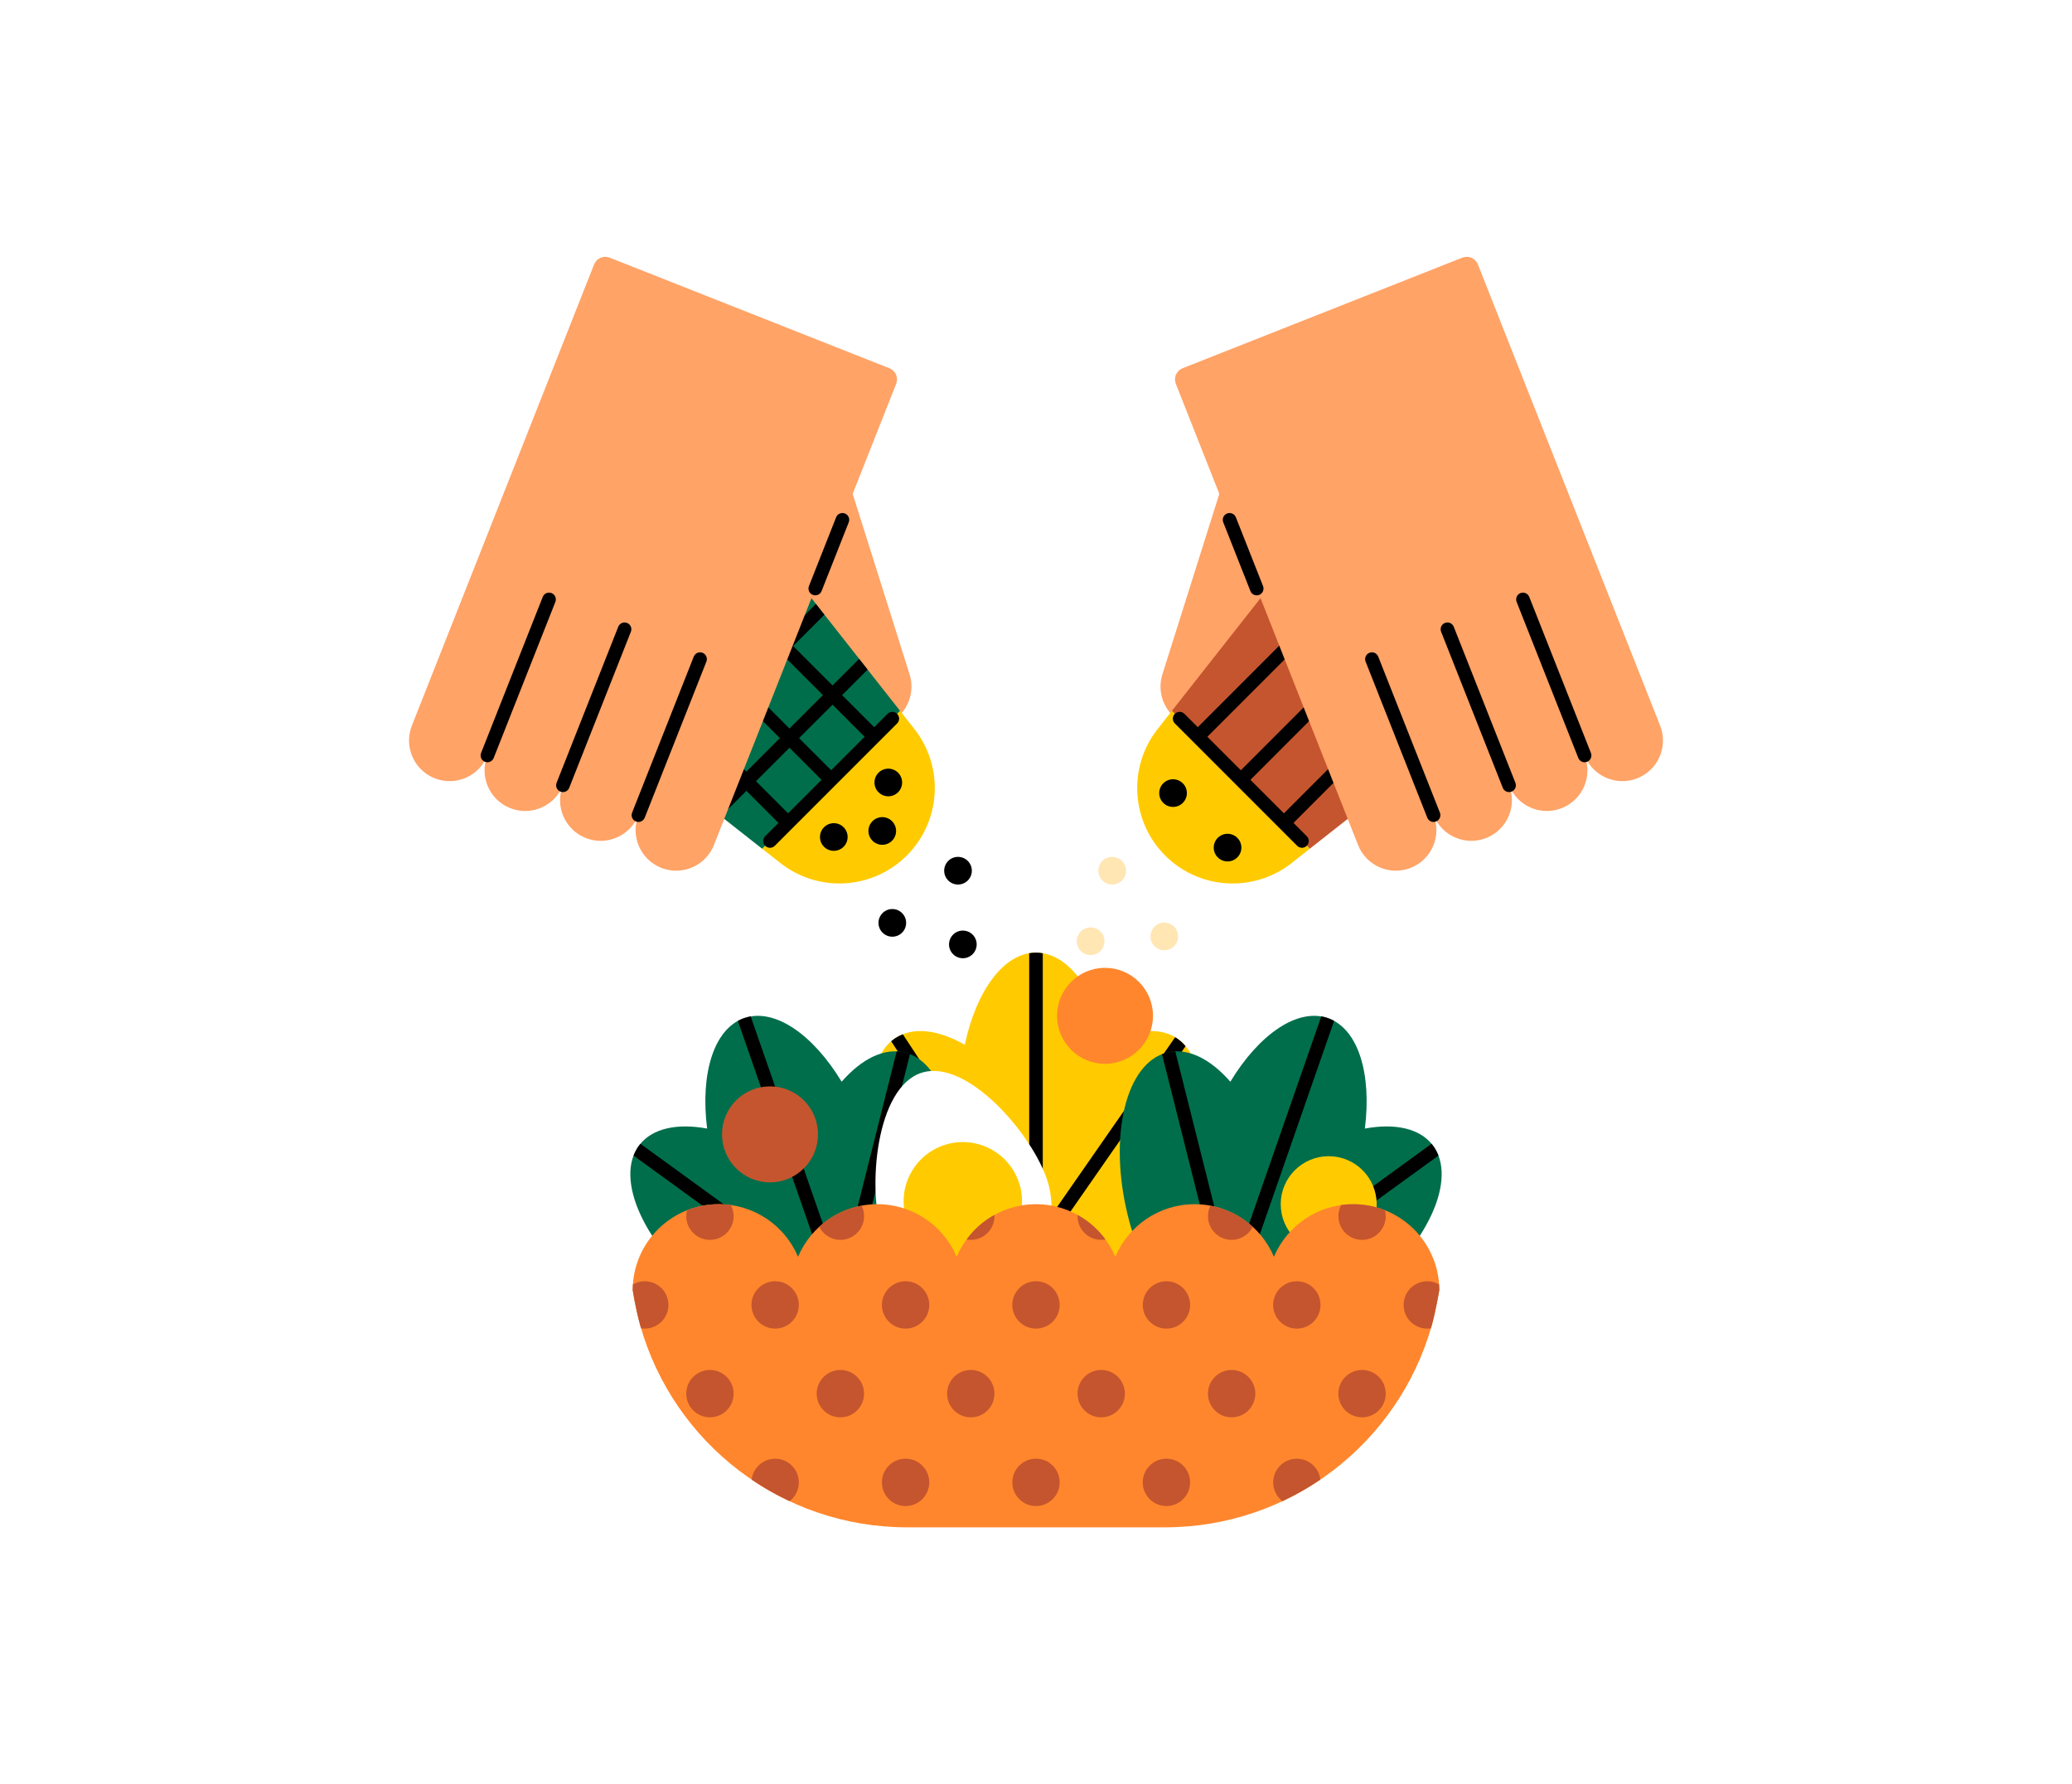 <?xml version="1.0" encoding="UTF-8"?> <svg xmlns="http://www.w3.org/2000/svg" width="460" height="396" viewBox="0 0 460 396" fill="none"> <rect width="460" height="396" fill="white"></rect> <g clip-path="url(#clip0_565_6014)"> <path d="M198.83 230.372C202.786 227.813 208.364 228.581 214.187 231.891C216.738 219.895 222.855 211.441 230 211.441C237.145 211.441 243.262 219.895 245.813 231.891C251.636 228.581 257.215 227.813 261.17 230.372C269.092 235.498 267.508 252.027 257.633 267.29C249.449 279.938 238.143 287.739 230.001 287.128C221.857 287.739 210.551 279.938 202.368 267.29C192.492 252.027 190.908 235.498 198.83 230.372Z" fill="#FFCB00"></path> <path d="M263.204 232.202L231.505 277.745V287.14C230.992 287.17 230.48 287.155 229.997 287.125C229.515 287.155 229.002 287.17 228.489 287.14V277.73L197.846 231.116C198.148 230.845 198.48 230.604 198.826 230.377C199.339 230.046 199.882 229.774 200.44 229.563L228.489 272.24V211.573C228.987 211.483 229.484 211.438 229.997 211.438C230.51 211.438 231.008 211.483 231.505 211.573V272.467L260.897 230.212C260.987 230.272 261.078 230.318 261.168 230.378C261.937 230.876 262.631 231.494 263.204 232.202Z" fill="black"></path> <path d="M200.857 233.605C196.279 232.488 191.265 235.048 186.854 240.09C180.5 229.6 171.943 223.628 165.195 225.978C158.448 228.327 155.451 238.322 156.987 250.49C150.399 249.279 144.878 250.388 141.985 254.106C136.189 261.552 143.12 276.641 157.466 287.807C169.354 297.06 182.596 300.71 190.085 297.455C197.977 295.354 206.088 284.268 209.657 269.633C213.964 251.97 210.024 235.84 200.857 233.605Z" fill="#006E4B"></path> <path d="M188.421 288.075L191.512 296.972C191.045 297.168 190.562 297.334 190.079 297.455C189.627 297.651 189.16 297.817 188.662 297.968L185.57 289.101L140.661 256.497C140.978 255.637 141.43 254.838 141.988 254.114C142.049 254.024 142.124 253.949 142.184 253.873L183.836 284.109L163.81 226.593C164.263 226.352 164.715 226.141 165.197 225.975C165.68 225.809 166.163 225.689 166.66 225.598L186.612 282.903L199.068 233.364C199.671 233.379 200.274 233.455 200.863 233.605C201.255 233.696 201.646 233.816 202.024 233.967L188.421 288.075Z" fill="black"></path> <path d="M259.143 233.605C263.72 232.488 268.735 235.048 273.146 240.09C279.5 229.6 288.057 223.628 294.804 225.978C301.551 228.327 304.549 238.322 303.013 250.49C309.6 249.279 315.121 250.388 318.015 254.106C323.811 261.552 316.879 276.641 302.533 287.807C290.645 297.06 277.403 300.71 269.914 297.455C262.022 295.354 253.911 284.268 250.342 269.633C246.036 251.97 249.976 235.84 259.143 233.605Z" fill="#006E4B"></path> <path d="M319.347 256.482L274.423 289.1L271.332 297.967C270.834 297.816 270.366 297.651 269.914 297.455C269.431 297.334 268.964 297.168 268.481 296.972L271.588 288.075L257.97 233.982C258.362 233.831 258.739 233.696 259.147 233.605C259.735 233.454 260.323 233.378 260.926 233.363L273.383 282.902L293.334 225.582C293.832 225.672 294.329 225.808 294.812 225.974C295.294 226.14 295.747 226.351 296.184 226.577L276.158 284.108L317.809 253.872C317.884 253.948 317.96 254.023 318.02 254.114C318.578 254.838 319.03 255.638 319.347 256.482Z" fill="black"></path> <path d="M232.509 261.988C235.767 272.12 230.194 282.975 220.061 286.233C209.929 289.491 199.074 283.918 195.816 273.786C192.558 263.653 194.455 241.365 204.587 238.108C214.72 234.849 229.251 251.855 232.509 261.988Z" fill="white"></path> <path d="M225.447 272.633C228.761 266.176 226.214 258.255 219.757 254.94C213.3 251.625 205.379 254.172 202.064 260.629C198.749 267.086 201.296 275.008 207.753 278.322C214.21 281.637 222.132 279.09 225.447 272.633Z" fill="#FFCB00"></path> <path d="M245.323 236.121C251.206 236.121 255.975 231.352 255.975 225.469C255.975 219.586 251.206 214.816 245.323 214.816C239.44 214.816 234.671 219.586 234.671 225.469C234.671 231.352 239.44 236.121 245.323 236.121Z" fill="#FF862C"></path> <path d="M170.944 262.429C176.827 262.429 181.596 257.66 181.596 251.777C181.596 245.894 176.827 241.125 170.944 241.125C165.061 241.125 160.292 245.894 160.292 251.777C160.292 257.66 165.061 262.429 170.944 262.429Z" fill="#C5552E"></path> <path d="M294.982 277.929C300.865 277.929 305.634 273.16 305.634 267.277C305.634 261.394 300.865 256.625 294.982 256.625C289.099 256.625 284.33 261.394 284.33 267.277C284.33 273.16 289.099 277.929 294.982 277.929Z" fill="#FFCB00"></path> <path d="M319.542 286.318C319.489 275.784 310.956 267.277 300.432 267.277C292.517 267.277 285.727 272.087 282.824 278.943C279.92 272.087 273.13 267.277 265.216 267.277C257.302 267.277 250.512 272.087 247.608 278.943C244.704 272.087 237.914 267.277 230 267.277C222.086 267.277 215.296 272.087 212.392 278.943C209.488 272.087 202.698 267.277 194.784 267.277C186.87 267.277 180.08 272.087 177.176 278.943C174.272 272.087 167.482 267.277 159.568 267.277C149.044 267.277 140.511 275.784 140.459 286.296C140.458 286.348 141.116 290.572 142.157 294.25C149.567 320.405 173.555 338.999 201.387 338.999H258.612C286.445 338.999 310.433 320.405 317.842 294.249C318.737 291.089 319.542 286.343 319.542 286.318Z" fill="#FF862C"></path> <path d="M148.398 289.642C148.398 292.537 146.045 294.889 143.135 294.889C142.863 294.889 142.592 294.875 142.32 294.814C142.26 294.633 142.215 294.437 142.155 294.256C141.129 290.621 140.466 286.444 140.466 286.294C140.466 285.887 140.481 285.479 140.511 285.088C141.28 284.636 142.185 284.379 143.135 284.379C146.045 284.379 148.398 286.731 148.398 289.642Z" fill="#C5552E"></path> <path d="M175.805 293.35C177.858 291.297 177.858 287.968 175.805 285.915C173.752 283.862 170.424 283.862 168.371 285.915C166.318 287.968 166.318 291.297 168.371 293.35C170.424 295.403 173.752 295.403 175.805 293.35Z" fill="#C5552E"></path> <path d="M162.875 269.946C162.875 272.842 160.523 275.194 157.612 275.194C154.717 275.194 152.35 272.842 152.35 269.946C152.35 269.494 152.41 269.041 152.531 268.62C154.717 267.745 157.085 267.277 159.573 267.277C160.493 267.277 161.368 267.337 162.258 267.473C162.649 268.213 162.875 269.057 162.875 269.946Z" fill="#C5552E"></path> <path d="M206.239 290.479C206.704 287.613 204.758 284.913 201.892 284.448C199.026 283.983 196.326 285.929 195.861 288.795C195.396 291.661 197.342 294.361 200.208 294.826C203.073 295.292 205.773 293.345 206.239 290.479Z" fill="#C5552E"></path> <path d="M191.829 269.947C191.829 272.842 189.477 275.195 186.566 275.195C184.515 275.195 182.736 274.018 181.876 272.299C184.455 269.932 187.697 268.258 191.286 267.609C191.633 268.303 191.829 269.103 191.829 269.947Z" fill="#C5552E"></path> <path d="M233.715 293.35C235.768 291.297 235.768 287.968 233.715 285.915C231.662 283.862 228.333 283.862 226.28 285.915C224.227 287.968 224.227 291.297 226.28 293.35C228.333 295.403 231.662 295.403 233.715 293.35Z" fill="#C5552E"></path> <path d="M220.783 269.947C220.783 272.842 218.431 275.194 215.52 275.194C215.203 275.194 214.886 275.164 214.585 275.104C216.213 272.872 218.324 271.002 220.768 269.66C220.783 269.75 220.783 269.856 220.783 269.947Z" fill="#C5552E"></path> <path d="M264.149 290.479C264.614 287.613 262.668 284.913 259.803 284.448C256.937 283.983 254.237 285.929 253.772 288.795C253.307 291.661 255.253 294.361 258.118 294.826C260.984 295.292 263.684 293.345 264.149 290.479Z" fill="#C5552E"></path> <path d="M245.424 275.105C245.123 275.165 244.806 275.195 244.474 275.195C241.579 275.195 239.227 272.843 239.227 269.947C239.227 269.857 239.227 269.767 239.241 269.676C241.684 271.003 243.795 272.873 245.424 275.105Z" fill="#C5552E"></path> <path d="M291.624 293.354C293.677 291.301 293.677 287.972 291.624 285.919C289.571 283.866 286.242 283.866 284.189 285.919C282.136 287.972 282.136 291.301 284.189 293.354C286.242 295.407 289.571 295.407 291.624 293.354Z" fill="#C5552E"></path> <path d="M278.133 272.314C277.259 274.018 275.479 275.195 273.428 275.195C270.532 275.195 268.18 272.842 268.18 269.947C268.18 269.103 268.376 268.303 268.723 267.609C272.312 268.273 275.554 269.931 278.133 272.314Z" fill="#C5552E"></path> <path d="M319.544 286.324C319.544 286.339 318.744 291.09 317.84 294.257C317.78 294.438 317.734 294.634 317.674 294.815C317.402 294.875 317.131 294.89 316.859 294.89C313.964 294.89 311.611 292.538 311.611 289.642C311.611 286.732 313.964 284.379 316.859 284.379C317.809 284.379 318.714 284.636 319.498 285.088C319.528 285.495 319.544 285.902 319.544 286.324Z" fill="#C5552E"></path> <path d="M307.645 269.946C307.645 272.842 305.293 275.194 302.382 275.194C299.487 275.194 297.135 272.842 297.135 269.946C297.135 269.057 297.361 268.213 297.738 267.473C298.628 267.337 299.518 267.277 300.438 267.277C302.926 267.277 305.293 267.745 307.465 268.62C307.585 269.042 307.645 269.494 307.645 269.946Z" fill="#C5552E"></path> <path d="M177.352 329.017C177.352 330.722 176.537 332.244 175.286 333.195C172.345 331.822 169.541 330.224 166.872 328.414C167.158 325.805 169.39 323.77 172.089 323.77C174.999 323.769 177.352 326.122 177.352 329.017Z" fill="#C5552E"></path> <path d="M157.613 314.585C160.516 314.585 162.87 312.231 162.87 309.328C162.87 306.424 160.516 304.07 157.613 304.07C154.709 304.07 152.356 306.424 152.356 309.328C152.356 312.231 154.709 314.585 157.613 314.585Z" fill="#C5552E"></path> <path d="M201.045 334.276C203.948 334.276 206.302 331.922 206.302 329.019C206.302 326.115 203.948 323.762 201.045 323.762C198.141 323.762 195.788 326.115 195.788 329.019C195.788 331.922 198.141 334.276 201.045 334.276Z" fill="#C5552E"></path> <path d="M186.568 314.585C189.471 314.585 191.825 312.231 191.825 309.328C191.825 306.424 189.471 304.07 186.568 304.07C183.664 304.07 181.31 306.424 181.31 309.328C181.31 312.231 183.664 314.585 186.568 314.585Z" fill="#C5552E"></path> <path d="M230 334.276C232.903 334.276 235.257 331.922 235.257 329.019C235.257 326.115 232.903 323.762 230 323.762C227.096 323.762 224.743 326.115 224.743 329.019C224.743 331.922 227.096 334.276 230 334.276Z" fill="#C5552E"></path> <path d="M215.523 314.585C218.426 314.585 220.78 312.231 220.78 309.328C220.78 306.424 218.426 304.07 215.523 304.07C212.619 304.07 210.265 306.424 210.265 309.328C210.265 312.231 212.619 314.585 215.523 314.585Z" fill="#C5552E"></path> <path d="M258.954 334.276C261.858 334.276 264.212 331.922 264.212 329.019C264.212 326.115 261.858 323.762 258.954 323.762C256.051 323.762 253.697 326.115 253.697 329.019C253.697 331.922 256.051 334.276 258.954 334.276Z" fill="#C5552E"></path> <path d="M244.477 314.585C247.381 314.585 249.734 312.231 249.734 309.328C249.734 306.424 247.381 304.07 244.477 304.07C241.574 304.07 239.22 306.424 239.22 309.328C239.22 312.231 241.574 314.585 244.477 314.585Z" fill="#C5552E"></path> <path d="M293.123 328.414C290.468 330.224 287.648 331.823 284.723 333.194C283.471 332.244 282.657 330.721 282.657 329.017C282.657 326.122 285.009 323.77 287.905 323.77C290.619 323.77 292.836 325.806 293.123 328.414Z" fill="#C5552E"></path> <path d="M273.432 314.585C276.336 314.585 278.689 312.231 278.689 309.328C278.689 306.424 276.336 304.07 273.432 304.07C270.529 304.07 268.175 306.424 268.175 309.328C268.175 312.231 270.529 314.585 273.432 314.585Z" fill="#C5552E"></path> <path d="M302.387 314.585C305.29 314.585 307.644 312.231 307.644 309.328C307.644 306.424 305.29 304.07 302.387 304.07C299.483 304.07 297.13 306.424 297.13 309.328C297.13 312.231 299.483 314.585 302.387 314.585Z" fill="#C5552E"></path> <path d="M196.055 160.988C191.308 162.486 186.245 159.851 184.748 155.104L168.48 103.528L185.672 98.106L201.94 149.681C203.437 154.428 200.803 159.491 196.055 160.988Z" fill="#FFA367"></path> <path d="M138.895 161.281L172.725 127.451C173.691 126.485 175.275 126.572 176.121 127.657L199.825 157.786L169.219 188.393L139.09 164.689C138.016 163.832 137.929 162.247 138.895 161.281Z" fill="#006E4B"></path> <path d="M195.147 162.469L186.959 154.281L192.614 148.626L190.729 146.243L184.832 152.139L176.07 143.393L183.022 136.441L181.137 134.043L173.944 141.252L166.434 133.742L164.308 135.884L171.803 143.379L164.383 150.813L156.873 143.303L154.747 145.445L162.242 152.94L154.823 160.374L147.313 152.864L145.186 155.006L152.681 162.501L145.473 169.709L147.871 171.595L154.823 164.643L163.569 173.389L157.673 179.301L160.056 181.186L165.711 175.531L173.899 183.72C174.185 184.006 174.578 184.157 174.97 184.157C175.347 184.157 175.739 184.006 176.026 183.72C176.614 183.131 176.614 182.166 176.026 181.578L167.837 173.39L175.272 165.97L183.46 174.159C183.746 174.445 184.139 174.596 184.515 174.596C184.908 174.596 185.3 174.445 185.586 174.159C186.174 173.57 186.174 172.62 185.586 172.017L177.398 163.829L184.832 156.409L193.021 164.598C193.307 164.884 193.7 165.035 194.077 165.035C194.469 165.035 194.861 164.884 195.148 164.598C195.735 164.008 195.735 163.058 195.147 162.469ZM165.71 171.261L156.948 162.5L164.383 155.08L173.129 163.826L165.71 171.261ZM175.271 161.7L166.509 152.939L173.944 145.519L182.69 154.281L175.271 161.7Z" fill="black"></path> <path d="M169.219 188.392L199.825 157.785L202.995 161.801C209.626 170.234 208.91 182.303 201.323 189.889C197.535 193.677 192.619 195.75 187.605 196.054C182.579 196.347 177.457 194.871 173.246 191.55L169.219 188.392Z" fill="#FFCB00"></path> <path d="M187.28 183.606C188.479 184.805 188.479 186.749 187.28 187.948C186.081 189.147 184.138 189.147 182.939 187.948C181.74 186.749 181.74 184.805 182.939 183.606C184.138 182.407 186.081 182.407 187.28 183.606Z" fill="black"></path> <path d="M199.38 171.505C200.579 172.704 200.579 174.648 199.38 175.846C198.181 177.045 196.238 177.045 195.039 175.846C193.84 174.648 193.84 172.704 195.039 171.505C196.238 170.306 198.181 170.306 199.38 171.505Z" fill="black"></path> <path d="M198.04 182.266C199.239 183.465 199.239 185.409 198.04 186.607C196.841 187.806 194.898 187.806 193.699 186.607C192.5 185.409 192.5 183.465 193.699 182.266C194.898 181.068 196.841 181.068 198.04 182.266Z" fill="black"></path> <path d="M170.945 188.173C170.559 188.173 170.173 188.026 169.878 187.731C169.29 187.142 169.29 186.188 169.878 185.598L197.035 158.442C197.623 157.853 198.578 157.853 199.167 158.442C199.757 159.031 199.757 159.985 199.167 160.575L172.011 187.731C171.716 188.026 171.33 188.173 170.945 188.173Z" fill="black"></path> <path d="M198.1 207.905C199.796 207.905 201.17 206.53 201.17 204.835C201.17 203.14 199.796 201.766 198.1 201.766C196.405 201.766 195.031 203.14 195.031 204.835C195.031 206.53 196.405 207.905 198.1 207.905Z" fill="black"></path> <path d="M214.856 191.087C216.055 192.286 216.055 194.23 214.856 195.428C213.658 196.627 211.713 196.627 210.515 195.428C209.316 194.229 209.316 192.285 210.515 191.087C211.714 189.888 213.658 189.888 214.856 191.087Z" fill="black"></path> <path d="M215.931 207.446C217.13 208.645 217.13 210.589 215.931 211.787C214.732 212.986 212.788 212.986 211.59 211.787C210.391 210.588 210.391 208.644 211.59 207.446C212.788 206.247 214.732 206.247 215.931 207.446Z" fill="black"></path> <path d="M197.461 81.735L135.349 57.187C133.983 56.647 132.438 57.317 131.898 58.683L91.441 161.051C89.611 165.681 91.88 170.917 96.51 172.746C101.14 174.576 106.376 172.306 108.206 167.677C106.376 172.307 108.646 177.542 113.276 179.372C117.905 181.202 123.141 178.932 124.971 174.303C123.141 178.932 125.411 184.168 130.04 185.998C134.67 187.828 139.906 185.558 141.736 180.929C139.906 185.558 142.176 190.794 146.806 192.624C151.435 194.454 156.671 192.184 158.501 187.555L198.958 85.186C199.498 83.82 198.827 82.275 197.461 81.735Z" fill="#FFA367"></path> <path d="M141.736 182.435C141.55 182.435 141.363 182.401 141.182 182.329C140.407 182.023 140.028 181.146 140.334 180.372L154.021 145.738C154.327 144.962 155.209 144.587 155.977 144.89C156.751 145.196 157.131 146.073 156.825 146.847L143.138 181.481C142.903 182.074 142.336 182.435 141.736 182.435Z" fill="black"></path> <path d="M124.97 175.811C124.785 175.811 124.598 175.776 124.417 175.704C123.642 175.398 123.262 174.522 123.569 173.747L137.256 139.113C137.562 138.337 138.445 137.962 139.211 138.265C139.986 138.571 140.366 139.448 140.06 140.222L126.373 174.856C126.138 175.449 125.571 175.811 124.97 175.811Z" fill="black"></path> <path d="M108.206 169.185C108.02 169.185 107.833 169.15 107.652 169.079C106.878 168.773 106.498 167.896 106.804 167.122L120.493 132.488C120.799 131.712 121.681 131.338 122.448 131.64C123.223 131.946 123.603 132.822 123.297 133.596L109.608 168.231C109.373 168.823 108.807 169.185 108.206 169.185Z" fill="black"></path> <path d="M180.995 132.142C180.81 132.142 180.623 132.107 180.442 132.036C179.667 131.73 179.287 130.854 179.594 130.079L185.624 114.82C185.93 114.045 186.813 113.669 187.58 113.972C188.354 114.278 188.734 115.155 188.428 115.929L182.398 131.187C182.163 131.78 181.596 132.142 180.995 132.142Z" fill="black"></path> <path d="M263.945 160.988C268.692 162.486 273.755 159.851 275.252 155.104L291.519 103.528L274.328 98.106L258.06 149.681C256.562 154.428 259.197 159.491 263.945 160.988Z" fill="#FFA367"></path> <path d="M287.276 127.46L321.106 161.29C322.072 162.256 321.985 163.841 320.9 164.687L290.771 188.39L260.165 157.784L283.868 127.655C284.726 126.581 286.31 126.494 287.276 127.46Z" fill="#C5552E"></path> <path d="M314.808 154.993L286.095 183.721C285.794 184.007 285.417 184.158 285.025 184.158C284.647 184.158 284.256 184.007 283.969 183.721C283.366 183.133 283.366 182.183 283.969 181.595C283.969 181.58 312.682 152.867 312.682 152.867L314.808 154.993Z" fill="black"></path> <path d="M295.687 135.872L266.974 164.6C266.687 164.886 266.295 165.037 265.903 165.037C265.526 165.037 265.134 164.886 264.847 164.6C264.259 164.012 264.259 163.061 264.847 162.474C264.847 162.459 293.56 133.746 293.56 133.746L295.687 135.872Z" fill="black"></path> <path d="M305.248 145.431L276.535 174.159C276.234 174.445 275.856 174.596 275.464 174.596C275.087 174.596 274.695 174.445 274.408 174.159C273.805 173.571 273.805 172.621 274.408 172.032C274.408 172.017 303.121 143.305 303.121 143.305L305.248 145.431Z" fill="black"></path> <path d="M260.165 157.785L290.772 188.392L286.756 191.561C278.323 198.192 266.254 197.476 258.668 189.889C254.88 186.101 252.807 181.185 252.503 176.171C252.21 171.145 253.686 166.023 257.007 161.812L260.165 157.785Z" fill="#FFCB00"></path> <path d="M289.046 188.172C288.66 188.172 288.274 188.025 287.98 187.73L260.823 160.574C260.235 159.985 260.235 159.031 260.823 158.442C261.413 157.853 262.367 157.853 262.956 158.442L290.112 185.598C290.701 186.187 290.701 187.141 290.112 187.73C289.818 188.025 289.431 188.172 289.046 188.172Z" fill="black"></path> <path d="M272.525 191.202C274.22 191.202 275.595 189.827 275.595 188.132C275.595 186.437 274.22 185.062 272.525 185.062C270.83 185.062 269.456 186.437 269.456 188.132C269.456 189.827 270.83 191.202 272.525 191.202Z" fill="black"></path> <path d="M258.254 173.86C259.454 172.661 261.397 172.661 262.596 173.86C263.795 175.059 263.795 177.003 262.596 178.201C261.397 179.4 259.453 179.4 258.254 178.201C257.056 177.003 257.056 175.059 258.254 173.86Z" fill="black"></path> <path d="M249.081 195.428C247.882 196.627 245.938 196.627 244.74 195.428C243.541 194.229 243.541 192.285 244.74 191.087C245.939 189.888 247.883 189.888 249.081 191.087C250.28 192.285 250.28 194.229 249.081 195.428Z" fill="#FFE6B3"></path> <path d="M258.49 210.912C260.186 210.912 261.56 209.538 261.56 207.843C261.56 206.148 260.186 204.773 258.49 204.773C256.795 204.773 255.421 206.148 255.421 207.843C255.421 209.538 256.795 210.912 258.49 210.912Z" fill="#FFE6B3"></path> <path d="M244.302 211.088C243.103 212.287 241.159 212.287 239.96 211.088C238.761 209.889 238.761 207.945 239.96 206.747C241.159 205.548 243.103 205.548 244.302 206.747C245.5 207.945 245.5 209.889 244.302 211.088Z" fill="#FFE6B3"></path> <path d="M368.559 161.051L328.102 58.683C327.562 57.317 326.017 56.647 324.651 57.187L262.538 81.735C261.173 82.275 260.503 83.82 261.043 85.186L301.5 187.554C303.33 192.184 308.566 194.453 313.195 192.623C317.825 190.794 320.095 185.557 318.265 180.928C320.095 185.558 325.331 187.827 329.96 185.997C334.59 184.168 336.86 178.932 335.03 174.302C336.86 178.932 342.096 181.201 346.725 179.372C351.355 177.542 353.624 172.306 351.795 167.676C353.624 172.306 358.861 174.575 363.491 172.746C368.119 170.917 370.389 165.68 368.559 161.051Z" fill="#FFA367"></path> <path d="M318.265 182.435C317.664 182.435 317.098 182.074 316.864 181.481L303.175 146.847C302.869 146.073 303.249 145.196 304.023 144.89C304.789 144.587 305.673 144.962 305.979 145.738L319.668 180.372C319.974 181.146 319.594 182.023 318.819 182.329C318.638 182.401 318.45 182.435 318.265 182.435Z" fill="black"></path> <path d="M335.03 175.81C334.429 175.81 333.862 175.449 333.628 174.856L319.94 140.222C319.633 139.447 320.014 138.571 320.788 138.265C321.557 137.962 322.436 138.337 322.744 139.113L336.432 173.747C336.739 174.522 336.359 175.398 335.584 175.704C335.403 175.776 335.216 175.81 335.03 175.81Z" fill="black"></path> <path d="M351.795 169.185C351.194 169.185 350.628 168.824 350.394 168.231L336.705 133.596C336.399 132.822 336.779 131.946 337.553 131.64C338.32 131.338 339.203 131.712 339.509 132.488L353.198 167.122C353.504 167.896 353.124 168.773 352.349 169.079C352.168 169.151 351.981 169.185 351.795 169.185Z" fill="black"></path> <path d="M279.004 132.142C278.403 132.142 277.836 131.781 277.602 131.187L271.572 115.929C271.266 115.155 271.646 114.278 272.421 113.972C273.194 113.668 274.07 114.046 274.376 114.82L280.406 130.079C280.712 130.853 280.332 131.729 279.558 132.036C279.376 132.107 279.188 132.142 279.004 132.142Z" fill="black"></path> </g> <defs> <clipPath id="clip0_565_6014"> <rect width="282" height="282" fill="white" transform="translate(89 57)"></rect> </clipPath> </defs> </svg> 